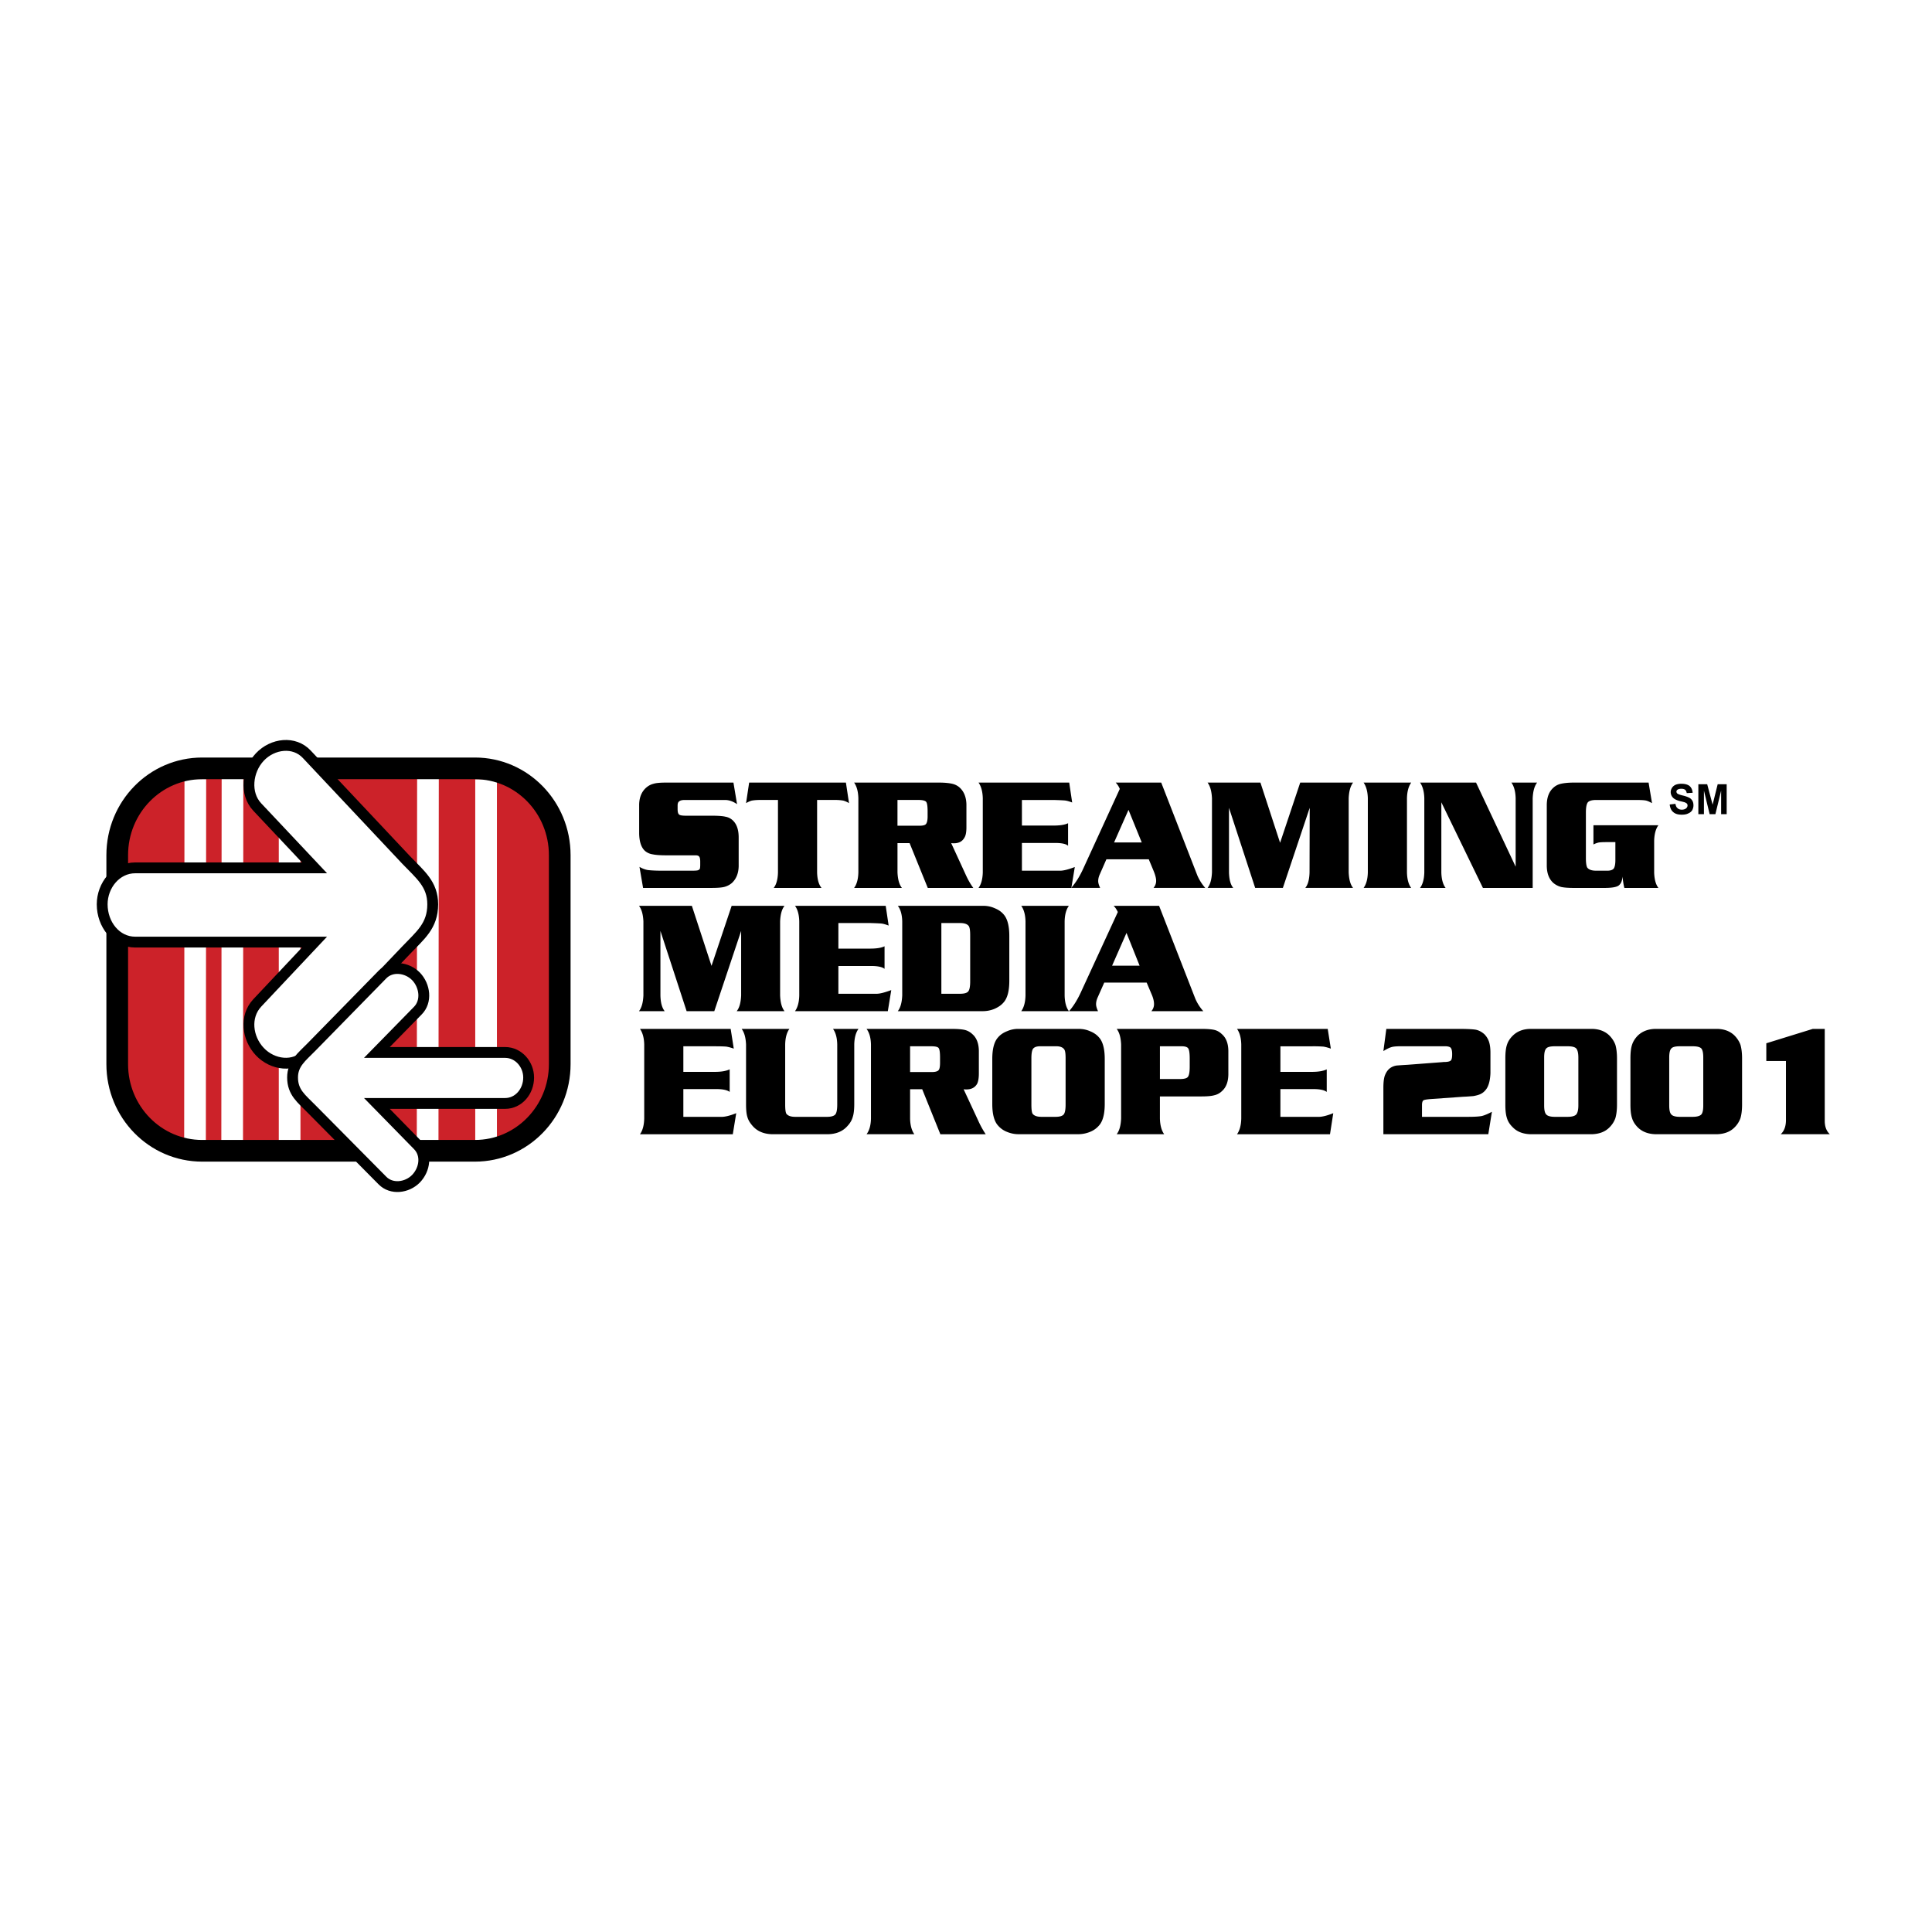 <svg xmlns="http://www.w3.org/2000/svg" width="2500" height="2500" viewBox="0 0 192.756 192.756"><path fill-rule="evenodd" clip-rule="evenodd" fill="#fff" d="M0 0h192.756v192.756H0V0z"/><path d="M20.174 76.543h27.211c4.671 0 8.46 3.887 8.46 8.659v20.853c0 4.771-3.789 8.643-8.46 8.643H20.174c-4.688 0-8.478-3.871-8.478-8.643V85.202c.001-4.771 3.79-8.659 8.478-8.659z" fill-rule="evenodd" clip-rule="evenodd" fill="#cc2229"/><path d="M19.488 77.728l-.032 36.885m3.74-37.135l-.033 37.135m5.733-36.985v36.753m13.802-36.77l-.033 36.77m5.832-36.636v36.019" fill="none" stroke="#fff" stroke-width="2.163" stroke-miterlimit="2.613"/><path d="M20.174 76.66h27.211c4.671 0 8.46 3.871 8.46 8.659v20.853c0 4.771-3.789 8.643-8.46 8.643H20.174c-4.688 0-8.478-3.871-8.478-8.643V85.319c.001-4.788 3.79-8.659 8.478-8.659z" fill="none" stroke="#000" stroke-width="2.163" stroke-miterlimit="2.613"/><path d="M68.178 104.387v2.553h3.152c.638 0 1.11-.084 1.47-.25v2.252c-.212-.166-.604-.268-1.176-.283h-3.446v2.77H72c.343 0 .833-.117 1.454-.367l-.343 2.102H63.85c.261-.367.408-.885.424-1.568v-7.391c-.016-.666-.164-1.184-.424-1.551h9.049l.31 1.969a4.47 4.47 0 0 0-.735-.201c-.18-.016-.539-.033-1.095-.033h-3.201v-.002zM78.762 102.652c-.261.35-.408.867-.424 1.551v5.99c0 .449.033.768.114.918.163.217.457.316.898.316h3.168c.408 0 .686-.084.817-.234.13-.15.196-.484.196-1v-5.99c-.016-.684-.163-1.201-.425-1.551h2.548c-.261.35-.409.867-.425 1.551v5.939c0 .551-.048.984-.146 1.285-.082.299-.245.6-.49.867-.474.566-1.143.852-1.992.867h-5.554c-.849-.016-1.519-.301-1.993-.867-.229-.268-.408-.551-.491-.867-.097-.301-.13-.734-.13-1.285v-5.939c-.033-.666-.164-1.184-.441-1.551h4.77zM92.009 108.674H90.8v2.938c.016.666.163 1.184.424 1.551h-4.769c.277-.367.424-.885.441-1.551v-7.408c-.017-.666-.164-1.184-.441-1.551h8.461c.587 0 1.029.033 1.323.1s.555.217.769.418c.424.367.637.918.652 1.65v2.27c0 .484-.064.834-.18 1.051-.213.367-.572.551-1.062.551-.065 0-.164 0-.278-.018l1.421 3.053c.244.551.506 1.02.783 1.436H93.82l-1.811-4.49zm-1.209-1.717h2.188c.327 0 .556-.068.653-.184.098-.102.147-.352.147-.734v-.533c0-.518-.049-.834-.147-.951-.098-.117-.343-.168-.768-.168H90.8v2.57zM101.613 102.652h5.979c.408 0 .783.066 1.16.232.375.15.668.352.896.619.377.416.572 1.133.572 2.15v4.488c0 1.018-.195 1.734-.572 2.152a2.286 2.286 0 0 1-.896.635 3.113 3.113 0 0 1-1.16.232h-5.979c-.393 0-.785-.084-1.143-.232a2.248 2.248 0 0 1-.898-.635c-.377-.416-.572-1.133-.572-2.15v-4.488c0-1.018.195-1.734.572-2.15.227-.268.521-.469.898-.619a2.75 2.75 0 0 1 1.143-.234zm1.289 2.953v4.588c0 .449.033.768.115.918.164.217.457.316.898.316h1.389c.424 0 .686-.084.816-.234s.195-.484.195-1v-4.588c0-.451-.031-.752-.131-.9-.146-.219-.439-.334-.881-.318h-1.535c-.344 0-.572.084-.703.25-.112.168-.163.484-.163.968zM115.725 109.393v2.201c.018.684.164 1.201.426 1.568h-4.738c.279-.367.41-.885.441-1.568v-7.391c-.031-.666-.162-1.184-.441-1.551h8.412c.588 0 1.029.033 1.324.1.293.066.539.217.75.418.426.367.639.918.654 1.65v2.402c-.016.734-.229 1.285-.654 1.652a1.574 1.574 0 0 1-.75.4c-.295.084-.736.117-1.324.117h-4.1v.002zm0-1.737h1.961c.441 0 .719-.066.832-.217.115-.148.18-.482.18-1v-.834c0-.518-.049-.852-.146-1.002s-.326-.217-.67-.217h-2.156v3.27h-.001zM127.746 104.387v2.553h3.152c.637 0 1.127-.084 1.471-.25v2.252c-.213-.166-.604-.268-1.176-.283h-3.447v2.77h3.822c.344 0 .834-.117 1.453-.367l-.326 2.102h-9.277c.262-.367.408-.885.424-1.568v-7.391c-.016-.666-.162-1.184-.424-1.551h9.049l.311 1.969a4.101 4.101 0 0 0-.734-.201 13.374 13.374 0 0 0-1.096-.033h-3.202v-.002zM138.314 102.652h7.203c.865 0 1.438.033 1.73.084.312.066.588.217.85.449.197.201.359.451.457.734.1.301.148.668.148 1.117v2.035c-.033.785-.197 1.352-.49 1.686a1.433 1.433 0 0 1-.508.4c-.178.084-.424.15-.717.201-.23.016-.572.049-1.014.066l-3.266.232c-.377.033-.621.068-.703.135s-.131.217-.131.467v1.168h4.672c.604 0 1.045-.033 1.307-.084.26-.066.588-.201.996-.418l-.359 2.236H138.02V108.539c0-.633.066-1.084.197-1.352.229-.518.604-.801 1.143-.883.066 0 .408-.035 1.045-.068l3.496-.266c.131-.018.244-.018.326-.018.277-.016.457-.066.539-.166.082-.102.115-.301.115-.617 0-.318-.049-.518-.146-.635-.1-.1-.295-.15-.59-.15h-4.279c-.457 0-.801.018-1.029.084s-.506.201-.816.4l.293-2.216zM152.736 102.652h6.045c.75 0 1.355.232 1.795.668.277.283.475.6.59.916.098.334.162.785.162 1.369v4.604c0 .568-.064 1.018-.162 1.352a2.439 2.439 0 0 1-.59.918c-.439.451-1.045.668-1.795.684h-6.045c-.752-.016-1.355-.232-1.797-.684-.293-.283-.49-.584-.588-.918-.113-.334-.162-.783-.162-1.352v-4.604c0-.584.049-1.035.162-1.369.098-.316.295-.633.588-.916.442-.435 1.045-.668 1.797-.668zm1.325 2.854v4.787c0 .451.064.75.211.9.131.15.426.234.85.234h1.275c.439 0 .717-.084.865-.234.129-.15.211-.449.211-.9v-4.787c0-.451-.082-.752-.211-.902-.148-.15-.426-.217-.865-.217h-1.275c-.424 0-.719.066-.85.217-.147.15-.211.451-.211.902zM165.215 102.652h6.045c.75 0 1.355.232 1.797.668.277.283.473.6.588.916.098.334.162.785.162 1.369v4.604c0 .568-.064 1.018-.162 1.352a2.445 2.445 0 0 1-.588.918c-.441.451-1.047.668-1.797.684h-6.045c-.75-.016-1.355-.232-1.812-.684-.277-.283-.473-.584-.572-.918-.113-.334-.162-.783-.162-1.352v-4.604c0-.584.049-1.035.162-1.369.1-.316.295-.633.572-.916.456-.435 1.062-.668 1.812-.668zm1.324 2.854v4.787c0 .451.064.75.213.9.129.15.424.234.848.234h1.275c.424 0 .719-.084.865-.234.131-.15.195-.449.195-.9v-4.787c0-.451-.064-.752-.195-.902-.146-.15-.441-.217-.865-.217H167.6c-.424 0-.719.066-.848.217-.148.15-.213.451-.213.902zM176.225 104.088l4.639-1.436h1.191v9.176c0 .566.164 1.018.508 1.334h-4.9c.342-.316.506-.768.521-1.334v-5.973h-1.959v-1.767zM70.988 96.363l2.009-5.99h5.275c-.277.351-.408.868-.44 1.552v7.392c.032.699.163 1.217.44 1.568h-4.769c.278-.352.408-.869.441-1.568v-6.44l-2.679 8.009h-2.76l-2.614-8.009v6.44c.017.699.147 1.217.425 1.568h-2.564c.278-.367.408-.885.441-1.568v-7.392c-.033-.667-.163-1.185-.441-1.552h5.275l1.961 5.99zM83.646 92.092v2.552h3.152c.621 0 1.11-.066 1.454-.233v2.251c-.196-.166-.588-.266-1.16-.283h-3.446v2.77h3.806c.343 0 .833-.133 1.47-.367l-.343 2.104h-9.261c.262-.367.409-.885.425-1.568v-7.392c-.016-.667-.163-1.201-.425-1.552h9.049l.294 1.969c-.311-.117-.556-.184-.719-.201-.18-.016-.539-.033-1.094-.05h-3.202zM89.575 100.885c.278-.367.409-.885.441-1.568v-7.392c-.017-.667-.163-1.201-.441-1.552h8.511c.391 0 .768.067 1.143.234.375.15.67.351.898.617.375.417.572 1.135.572 2.152v4.487c0 1.018-.197 1.736-.572 2.152-.229.268-.523.467-.898.635a3.05 3.05 0 0 1-1.143.234h-8.511v.001zm4.345-1.737h1.862c.425 0 .703-.084.817-.234.13-.148.196-.482.196-1v-4.588c0-.45-.033-.75-.131-.917-.146-.217-.44-.317-.882-.317H93.92v7.056zM106.643 100.885h-4.752c.262-.367.408-.885.424-1.568v-7.392c-.016-.667-.162-1.185-.424-1.552h4.752c-.26.351-.408.868-.424 1.552v7.392c.015.699.164 1.216.424 1.568zM111.104 90.373h4.539l3.611 9.26c.195.451.457.867.799 1.252h-5.178c.18-.219.262-.451.262-.701 0-.301-.082-.635-.262-1.035l-.473-1.117h-4.23l-.637 1.434c-.131.285-.18.518-.18.719 0 .184.064.416.195.701h-2.891c.457-.518.865-1.186 1.225-1.986l3.643-7.908c-.115-.235-.244-.452-.423-.619zm2.595 5.973l-1.307-3.27-1.438 3.27h2.745zM73.176 78.079l.359 2.152c-.392-.267-.784-.417-1.209-.417h-4.017c-.261 0-.441.05-.539.134-.114.067-.164.217-.164.417v.367c0 .283.049.45.147.534.099.083.327.117.686.117h2.532c.653 0 1.126.033 1.405.1.293.05.538.183.734.366.392.367.588.935.588 1.702v2.869c-.016.718-.245 1.268-.669 1.669a1.9 1.9 0 0 1-.768.4c-.261.067-.703.1-1.29.1H64.16l-.359-2.102c.278.167.556.267.817.316.261.033.735.067 1.405.067h2.988c.359 0 .572-.017.637-.05a.328.328 0 0 0 .18-.15c.017-.066.033-.2.033-.367v-.334c0-.25-.033-.417-.098-.5-.049-.083-.18-.133-.359-.133h-2.907c-.621 0-1.078-.033-1.389-.1a1.504 1.504 0 0 1-.751-.335c-.375-.333-.572-.917-.588-1.734v-2.903c.017-.717.245-1.268.686-1.668.229-.2.474-.333.751-.4.261-.083.686-.117 1.291-.117h6.679zM77.194 88.588c.262-.333.409-.867.424-1.551v-7.224h-1.812c-.359 0-.637.034-.817.067-.163.05-.359.133-.555.25l.31-2.052h9.653l.31 2.052a2.253 2.253 0 0 0-.555-.25 4.355 4.355 0 0 0-.816-.067h-1.813v7.224c.016.684.163 1.218.44 1.551h-4.769zM90.751 84.118h-1.208v2.919c.032.684.163 1.201.441 1.551h-4.769c.261-.35.408-.867.424-1.551v-7.391c-.017-.684-.164-1.201-.424-1.567h8.46c.588 0 1.029.05 1.324.117.293.067.555.2.768.4.408.384.637.935.653 1.668v2.269c0 .483-.065.834-.196 1.034-.212.384-.556.567-1.062.567-.066 0-.147 0-.262-.017l1.405 3.053c.245.551.505 1.018.801 1.418h-4.542l-1.813-4.47zm-1.209-1.736h2.188c.343 0 .555-.05.653-.167.099-.116.164-.367.164-.75v-.518c0-.517-.049-.834-.147-.951-.098-.117-.359-.184-.768-.184h-2.091v2.57h.001zM101.957 79.813v2.553h3.15c.621 0 1.111-.066 1.455-.233v2.252c-.197-.184-.588-.267-1.16-.283h-3.445v2.769h3.805c.359 0 .85-.133 1.471-.367l-.344 2.085h-9.262c.262-.35.408-.884.426-1.551v-7.391c-.018-.684-.164-1.201-.426-1.567h9.049l.295 1.985c-.311-.117-.557-.183-.719-.2-.18-.017-.539-.033-1.094-.05h-3.201v-.002z" fill-rule="evenodd" clip-rule="evenodd"/><path d="M111.314 78.079h4.541l3.609 9.275c.197.45.459.867.785 1.234h-5.162c.164-.2.262-.434.262-.701 0-.284-.098-.617-.262-1.018l-.473-1.134h-4.23l-.637 1.451c-.133.283-.18.518-.18.718 0 .184.064.4.195.684h-2.891c.457-.517.865-1.168 1.225-1.968l3.625-7.908a1.95 1.95 0 0 0-.407-.633zm2.598 5.972l-1.322-3.252-1.438 3.252h2.76zM127.715 84.084l2.008-6.006h5.275c-.277.367-.408.884-.439 1.567v7.391c.031.684.162 1.218.439 1.551h-4.77c.279-.333.408-.867.426-1.551l.016-6.44-2.678 7.991h-2.762l-2.613-7.991v6.44c.018.684.148 1.218.426 1.551h-2.564c.277-.35.408-.867.441-1.551v-7.391c-.033-.667-.164-1.201-.441-1.567h5.275l1.961 6.006zM140.797 88.588h-4.752c.26-.35.408-.867.424-1.551v-7.391c-.016-.667-.164-1.201-.424-1.567h4.752c-.262.367-.408.884-.424 1.567v7.391c.016.684.162 1.218.424 1.551zM147.266 78.079l3.951 8.391v-6.824c-.016-.684-.162-1.201-.424-1.567h2.564c-.277.367-.408.884-.441 1.567v8.942h-4.965l-4.148-8.542v6.991c.016.684.162 1.201.424 1.551h-2.547c.26-.35.408-.867.424-1.551v-7.391c-.016-.667-.164-1.201-.424-1.567h5.586zM164.48 78.079l.344 2.052c-.246-.133-.457-.234-.637-.267s-.523-.05-1.029-.05h-3.904c-.424 0-.701.083-.834.233-.129.167-.195.501-.195 1.018v4.571c0 .45.049.767.131.917.164.217.457.317.898.317h1.111c.311 0 .539-.083.637-.217s.164-.417.164-.834v-1.801h-.98c-.277 0-.508.016-.654.033-.162.034-.359.1-.555.2v-1.918h6.484c-.262.351-.408.867-.426 1.568v3.137c.018.684.164 1.218.426 1.551h-3.398c-.08-.284-.129-.667-.195-1.134-.016.451-.164.75-.408.917-.246.15-.719.217-1.404.217h-3.006c-.572 0-1.012-.033-1.307-.1a1.997 1.997 0 0 1-.768-.4c-.424-.384-.637-.935-.652-1.669v-6.156c.016-.734.229-1.285.652-1.668.213-.2.473-.333.768-.4s.734-.117 1.307-.117h7.43z" fill-rule="evenodd" clip-rule="evenodd"/><path d="M30.611 105.188c-1.257 1.352-3.413 1.084-4.688-.266-1.274-1.352-1.52-3.504-.261-4.855l5.716-6.073H13.494c-1.911 0-3.299-1.752-3.299-3.771 0-1.885 1.388-3.637 3.299-3.637h17.885l-5.716-6.072c-1.259-1.335-1.013-3.637.261-4.988 1.274-1.352 3.43-1.619 4.688-.267l9.898 10.527c1.405 1.468 2.663 2.419 2.663 4.438 0 2.169-1.258 3.103-2.663 4.588l-9.899 10.376z" fill-rule="evenodd" clip-rule="evenodd" fill="#fff" stroke="#000" stroke-width="1.081" stroke-miterlimit="2.613"/><path d="M38.157 117.783c.898.918 2.45.734 3.348-.184.898-.934 1.095-2.418.18-3.336l-4.083-4.172h12.789c1.355 0 2.352-1.201 2.352-2.586 0-1.301-.997-2.502-2.352-2.502H37.602l4.083-4.17c.915-.918.719-2.486-.18-3.42-.898-.918-2.45-1.102-3.348-.184l-7.072 7.223c-.997 1.018-1.895 1.67-1.895 3.053 0 1.486.898 2.119 1.895 3.137l7.072 7.141z" fill-rule="evenodd" clip-rule="evenodd" fill="#fff" stroke="#000" stroke-width="1.081" stroke-miterlimit="2.613"/><path d="M166.588 80.264l.572-.066c.031.2.098.35.211.434.1.1.246.15.426.15s.326-.05.424-.133a.376.376 0 0 0 .146-.284.261.261 0 0 0-.064-.184c-.033-.05-.115-.083-.213-.134-.064-.016-.229-.066-.473-.116-.311-.083-.523-.184-.654-.301a.797.797 0 0 1-.277-.6c0-.167.049-.3.131-.434a.813.813 0 0 1 .359-.3c.164-.066.359-.1.572-.1.375 0 .652.083.832.233.18.167.277.401.295.667l-.588.033c-.033-.167-.082-.266-.164-.333-.082-.066-.213-.1-.375-.1-.164 0-.311.033-.393.1a.236.236 0 0 0-.098.184c0 .067.033.134.082.184.08.067.26.133.539.201.293.066.506.15.637.216a.72.72 0 0 1 .326.301c.082.133.115.284.115.483 0 .167-.051.334-.131.484a.884.884 0 0 1-.41.316c-.162.083-.375.116-.637.116-.359 0-.652-.083-.848-.267-.196-.166-.309-.417-.342-.75zM169.445 81.231v-2.986h.883l.539 2.036.506-2.036h.898v2.986h-.554v-2.352l-.572 2.352h-.573l-.57-2.352v2.352h-.557z" fill-rule="evenodd" clip-rule="evenodd"/></svg>